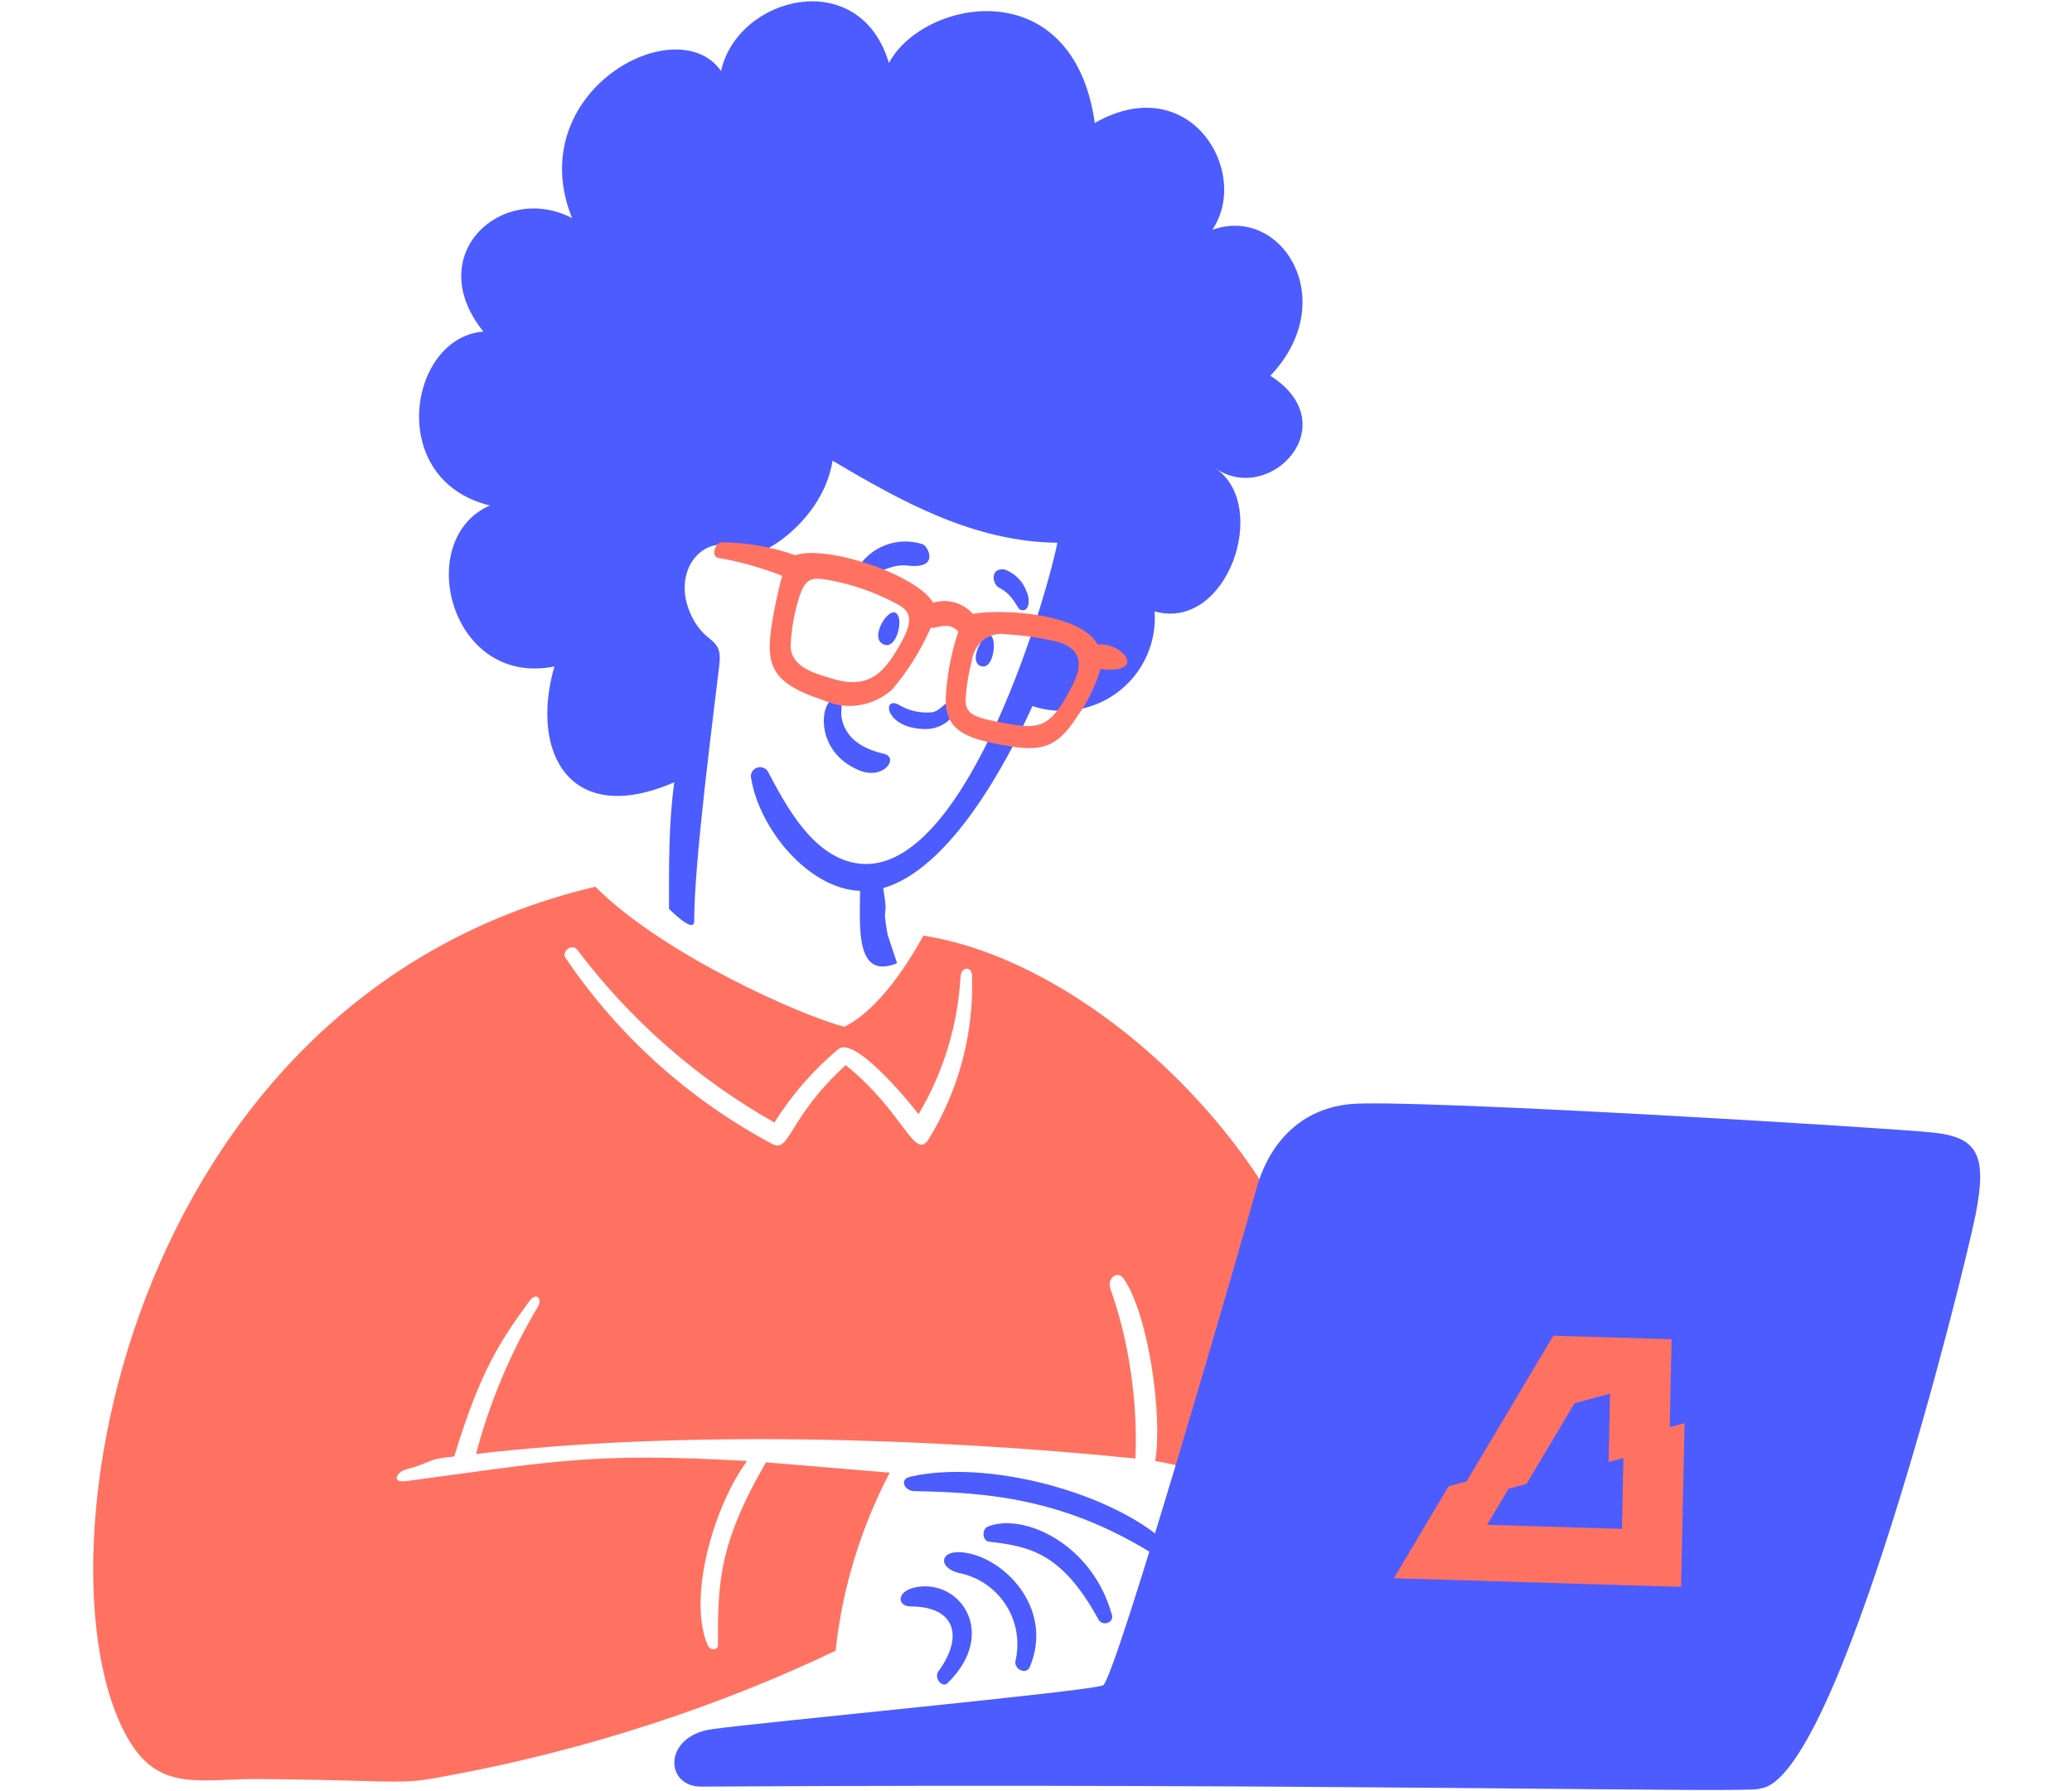 <svg width="347" height="300" viewBox="0 0 347 300" fill="none" xmlns="http://www.w3.org/2000/svg">
<path d="M82.051 84.659C69.154 90.239 75.31 115.151 92.845 111.613C88.697 126.015 95.413 138.628 112.919 131.007C111.972 138.048 112.04 144.533 112.04 152.209C112.04 152.209 116.253 156.523 116.253 154.246C116.253 144.166 119.551 119.238 120.466 111.361C121.075 106.238 117.84 108.312 115.404 102.214C112.524 94.955 118.453 88.157 125.313 92.609C127.111 93.766 137.815 87.334 139.432 77.149C151.106 84.071 163.122 90.729 177.084 90.901C174.862 101.724 161.036 147.825 143.209 144.533C135.983 143.224 131.625 134.928 128.543 129.106C128.349 128.845 128.077 128.651 127.767 128.553C127.457 128.454 127.124 128.456 126.814 128.557C126.505 128.657 126.235 128.853 126.042 129.115C125.85 129.377 125.744 129.694 125.741 130.019C127.021 138.739 135.374 148.862 144.032 149.199C144.032 155.174 143.152 164.187 150.235 161.313L148.646 156.523C147.609 150.853 148.896 154.413 147.905 148.742C159.126 145.479 168.517 127.916 172.908 118.25C175.335 119.059 177.925 119.257 180.447 118.827C182.97 118.397 185.347 117.352 187.37 115.784C189.393 114.217 190.998 112.175 192.044 109.84C193.09 107.505 193.545 104.948 193.367 102.395C205.564 105.81 212.738 84.659 203.59 78.462C212.738 84.659 225.544 71.045 212.738 62.934C224.682 50.379 214.711 34.296 203.025 38.49C209.564 28.828 199.234 11.537 183.35 20.59C179.692 -5.022 154.627 -0.204 148.862 10.557C144.032 -5.809 123.56 -0.729 120.754 11.892C113.347 1.312 87.326 15.369 95.803 36.528C84.118 30.436 70.558 42.63 80.956 55.531C68.36 56.514 64.525 80.421 82.051 84.659Z" fill="#4C5CFF"/>
<path d="M154.966 122.102C158.287 122.139 160.789 119.296 159.629 118.049C158.468 116.802 157.892 118.93 156.155 119.283C154.129 119.495 152.089 119.023 150.362 117.942C147.679 116.707 148.288 122.028 154.966 122.102Z" fill="#4C5CFF"/>
<path d="M140.42 117.102C137.576 115.843 135.634 125.546 143.835 128.99C147.95 130.731 150.637 126.888 148.045 126.25C143.745 125.242 141.49 123.201 140.938 120.151C140.724 118.748 141.333 117.505 140.42 117.102Z" fill="#4C5CFF"/>
<path d="M150.481 103.319C149.538 100.479 145.543 106.368 147.707 107.767C149.872 109.166 151.061 104.718 150.481 103.319Z" fill="#4C5CFF"/>
<path d="M154.538 91.151C152.495 90.481 150.283 90.534 148.274 91.3C146.264 92.066 144.58 93.5 143.501 95.361C142.493 99.69 147.617 94.126 152.007 94.719C157.517 95.361 155.369 91.439 154.538 91.151Z" fill="#4C5CFF"/>
<path d="M167.282 98.41C169.722 99.6 170.331 101.883 170.85 102.114C172.525 102.723 172.496 100.102 171.916 99.065C171.612 98.211 171.123 97.435 170.482 96.795C169.841 96.154 169.066 95.664 168.212 95.361C165.747 95.085 166.183 97.797 167.282 98.41Z" fill="#4C5CFF"/>
<path d="M164.266 111.551C166.159 112.148 166.645 108.502 166.369 107.346C165.747 103.897 161.678 110.741 164.266 111.551Z" fill="#4C5CFF"/>
<path d="M99.694 148.501C110.988 159.819 134.242 170.153 141.418 171.952C145.01 170.221 149.758 165.548 154.645 156.698C184.176 161.284 218.024 195.173 222.395 225.774C228.766 242.549 217.98 239.463 224.673 247.05C224.047 250.286 223.228 256.696 222.221 259.834C213.898 253.032 207.258 247.05 193.471 244.676C194.715 237.148 192.391 220.319 188.204 214.18C187.187 212.691 185.39 213.992 185.94 215.808C189.118 224.571 190.55 234.946 190.156 244.262C155.808 240.795 113.981 239.485 79.719 243.503C82.008 234.837 85.496 226.535 90.082 218.839C90.891 217.464 89.784 216.362 88.683 217.871C83.851 224.474 80.444 229.52 76.076 243.919C71.252 244.379 72.565 244.876 67.885 246.133C66.549 246.498 65.326 248.411 68.126 248.036C93.315 244.66 99.301 243.223 125.118 244.676C119.561 252.204 115.118 267.529 118.506 275.5C118.916 276.468 120.233 276.434 120.233 275.5C120.233 265.306 120.233 258.78 128.281 244.901L149.003 246.63C144.137 255.911 141.061 266.028 139.935 276.451C121.809 285.138 98.368 293.387 71.906 297.943C66.799 298.822 63.408 298.114 43.682 297.943C33.837 297.858 27.132 300.114 21.981 292.068C4.774 265.193 19.753 167.41 99.694 148.501ZM94.722 160.443C103.56 173.505 115.453 184.202 129.362 191.601C132.283 193.158 132.005 187.187 141.626 178.378C151.434 186.272 153.14 194.56 155.544 190.754C160.566 182.579 163.086 173.107 162.792 163.511C162.821 161.78 160.951 161.782 160.859 163.615C160.398 171.732 157.987 179.617 153.831 186.599C152.295 184.575 143.136 173.422 140.396 175.703C136.208 179.213 132.595 183.36 129.688 187.991C116.818 180.718 105.578 170.867 96.669 159.054C95.84 157.945 93.96 159.31 94.722 160.436V160.443Z" fill="#FF7262"/>
<path d="M120.795 90.811C125.023 90.854 129.208 91.586 133.206 92.983C138.505 91.171 153.725 96.348 156.263 100.944C157.439 100.582 158.677 100.563 159.849 100.89C161.021 101.216 162.084 101.876 162.927 102.801C168.377 101.885 181.121 102.871 183.811 107.926C188.27 107.609 192.098 112.983 184.303 112.04C183.468 114.864 182.174 117.516 180.481 119.87C177.064 125.247 174.43 125.981 168.194 124.83C161.958 123.678 158.057 122.485 158.409 116.526C158.624 112.862 159.327 109.239 160.496 105.769C158.8 103.977 156.938 105.29 155.874 105.147C154.198 108.934 152.003 112.437 149.364 115.537C147.765 116.913 145.857 117.802 143.843 118.108C141.829 118.414 139.787 118.125 137.935 117.274C128.386 114.133 128.006 110.994 129.662 102.248C130.05 100.213 130.458 98.348 131.004 96.44C127.509 95.057 123.889 94.046 120.197 93.421C119.107 93.129 119.689 90.974 120.795 90.811ZM161.717 116.887C161.55 119.704 163.209 120.201 168.519 121.161C174.074 122.162 175.993 121.997 179.655 114.669C181.327 111.327 181.163 108.801 177.361 107.56C174.401 106.815 171.378 106.367 168.33 106.219C167.695 106.112 167.043 106.144 166.414 106.313C165.786 106.482 165.193 106.785 164.671 107.203C164.149 107.622 163.708 108.147 163.376 108.748C163.044 109.35 162.826 110.014 162.736 110.702C162.206 112.726 161.869 114.799 161.731 116.889L161.717 116.887ZM132.416 107.814C132.239 111.712 136.362 112.722 139.172 113.602C145.434 115.545 148.075 112.932 151.141 107.201C152.966 103.802 152.447 102.302 150.284 101.185C146.64 99.213 142.732 97.843 138.688 97.121C135.999 96.692 134.838 96.602 133.71 100.455C132.991 102.845 132.561 105.319 132.43 107.815L132.416 107.814Z" fill="#FF7262"/>
<path fill-rule="evenodd" clip-rule="evenodd" d="M195.34 258.379C185.949 249.825 165.131 244.353 152.408 247.321C150.538 247.757 151.51 249.699 153.099 249.726C165.481 249.951 177.94 250.963 192.697 259.99C194.357 261.007 196.742 259.658 195.34 258.379ZM160.903 259.955C157.419 259.706 157.052 262.5 160.507 263.415C162.119 263.722 163.652 264.353 165.014 265.27C166.377 266.187 167.539 267.372 168.432 268.751C169.325 270.131 169.929 271.678 170.209 273.299C170.489 274.92 170.438 276.58 170.059 278.181C169.806 279.563 171.876 280.587 172.475 279.149C176.636 269.156 167.817 260.439 160.903 259.955ZM183.942 271.188C177.878 260.146 172.606 258.991 165.636 258.19C164.512 258.059 164.358 256.093 165.481 255.645C171.294 253.33 182.876 258.415 186.203 270.415C186.653 271.723 184.662 272.498 183.942 271.188ZM153.375 265.823C150.06 266.467 150.198 269.041 152.546 269.041C159.782 269.05 161.567 273.852 157.139 279.946C156.375 280.997 157.798 282.736 158.658 281.901C167.221 273.607 160.835 264.37 153.375 265.823Z" fill="#4C5CFF"/>
<path d="M119.214 289.596C127.396 288.439 182.408 283.253 184.723 282.256C186.747 281.428 208.652 205.648 210.368 199.227C212.085 192.806 216.706 185.853 226.083 184.91C235.461 183.967 316.581 188.886 323.788 189.68C330.996 190.473 332.888 193.217 330.862 203.376C328.835 213.536 307.807 298.306 294.751 299.53C295.145 300.418 225.064 298.572 117.455 299.211C111.277 299.238 111.032 290.757 119.214 289.596Z" fill="#4C5CFF"/>
<path fill-rule="evenodd" clip-rule="evenodd" d="M279.628 239.017L279.946 224.298L260.141 223.702L245.6 248.114L242.603 248.915L233.431 264.313L281.528 265.76L282.12 238.35L279.628 239.017ZM263.697 234.998L255.644 248.519L252.646 249.32L249.043 255.37L271.627 256.05L271.884 244.177L269.392 244.843L269.639 233.4L263.697 234.998Z" fill="#FF7262"/>
</svg>
